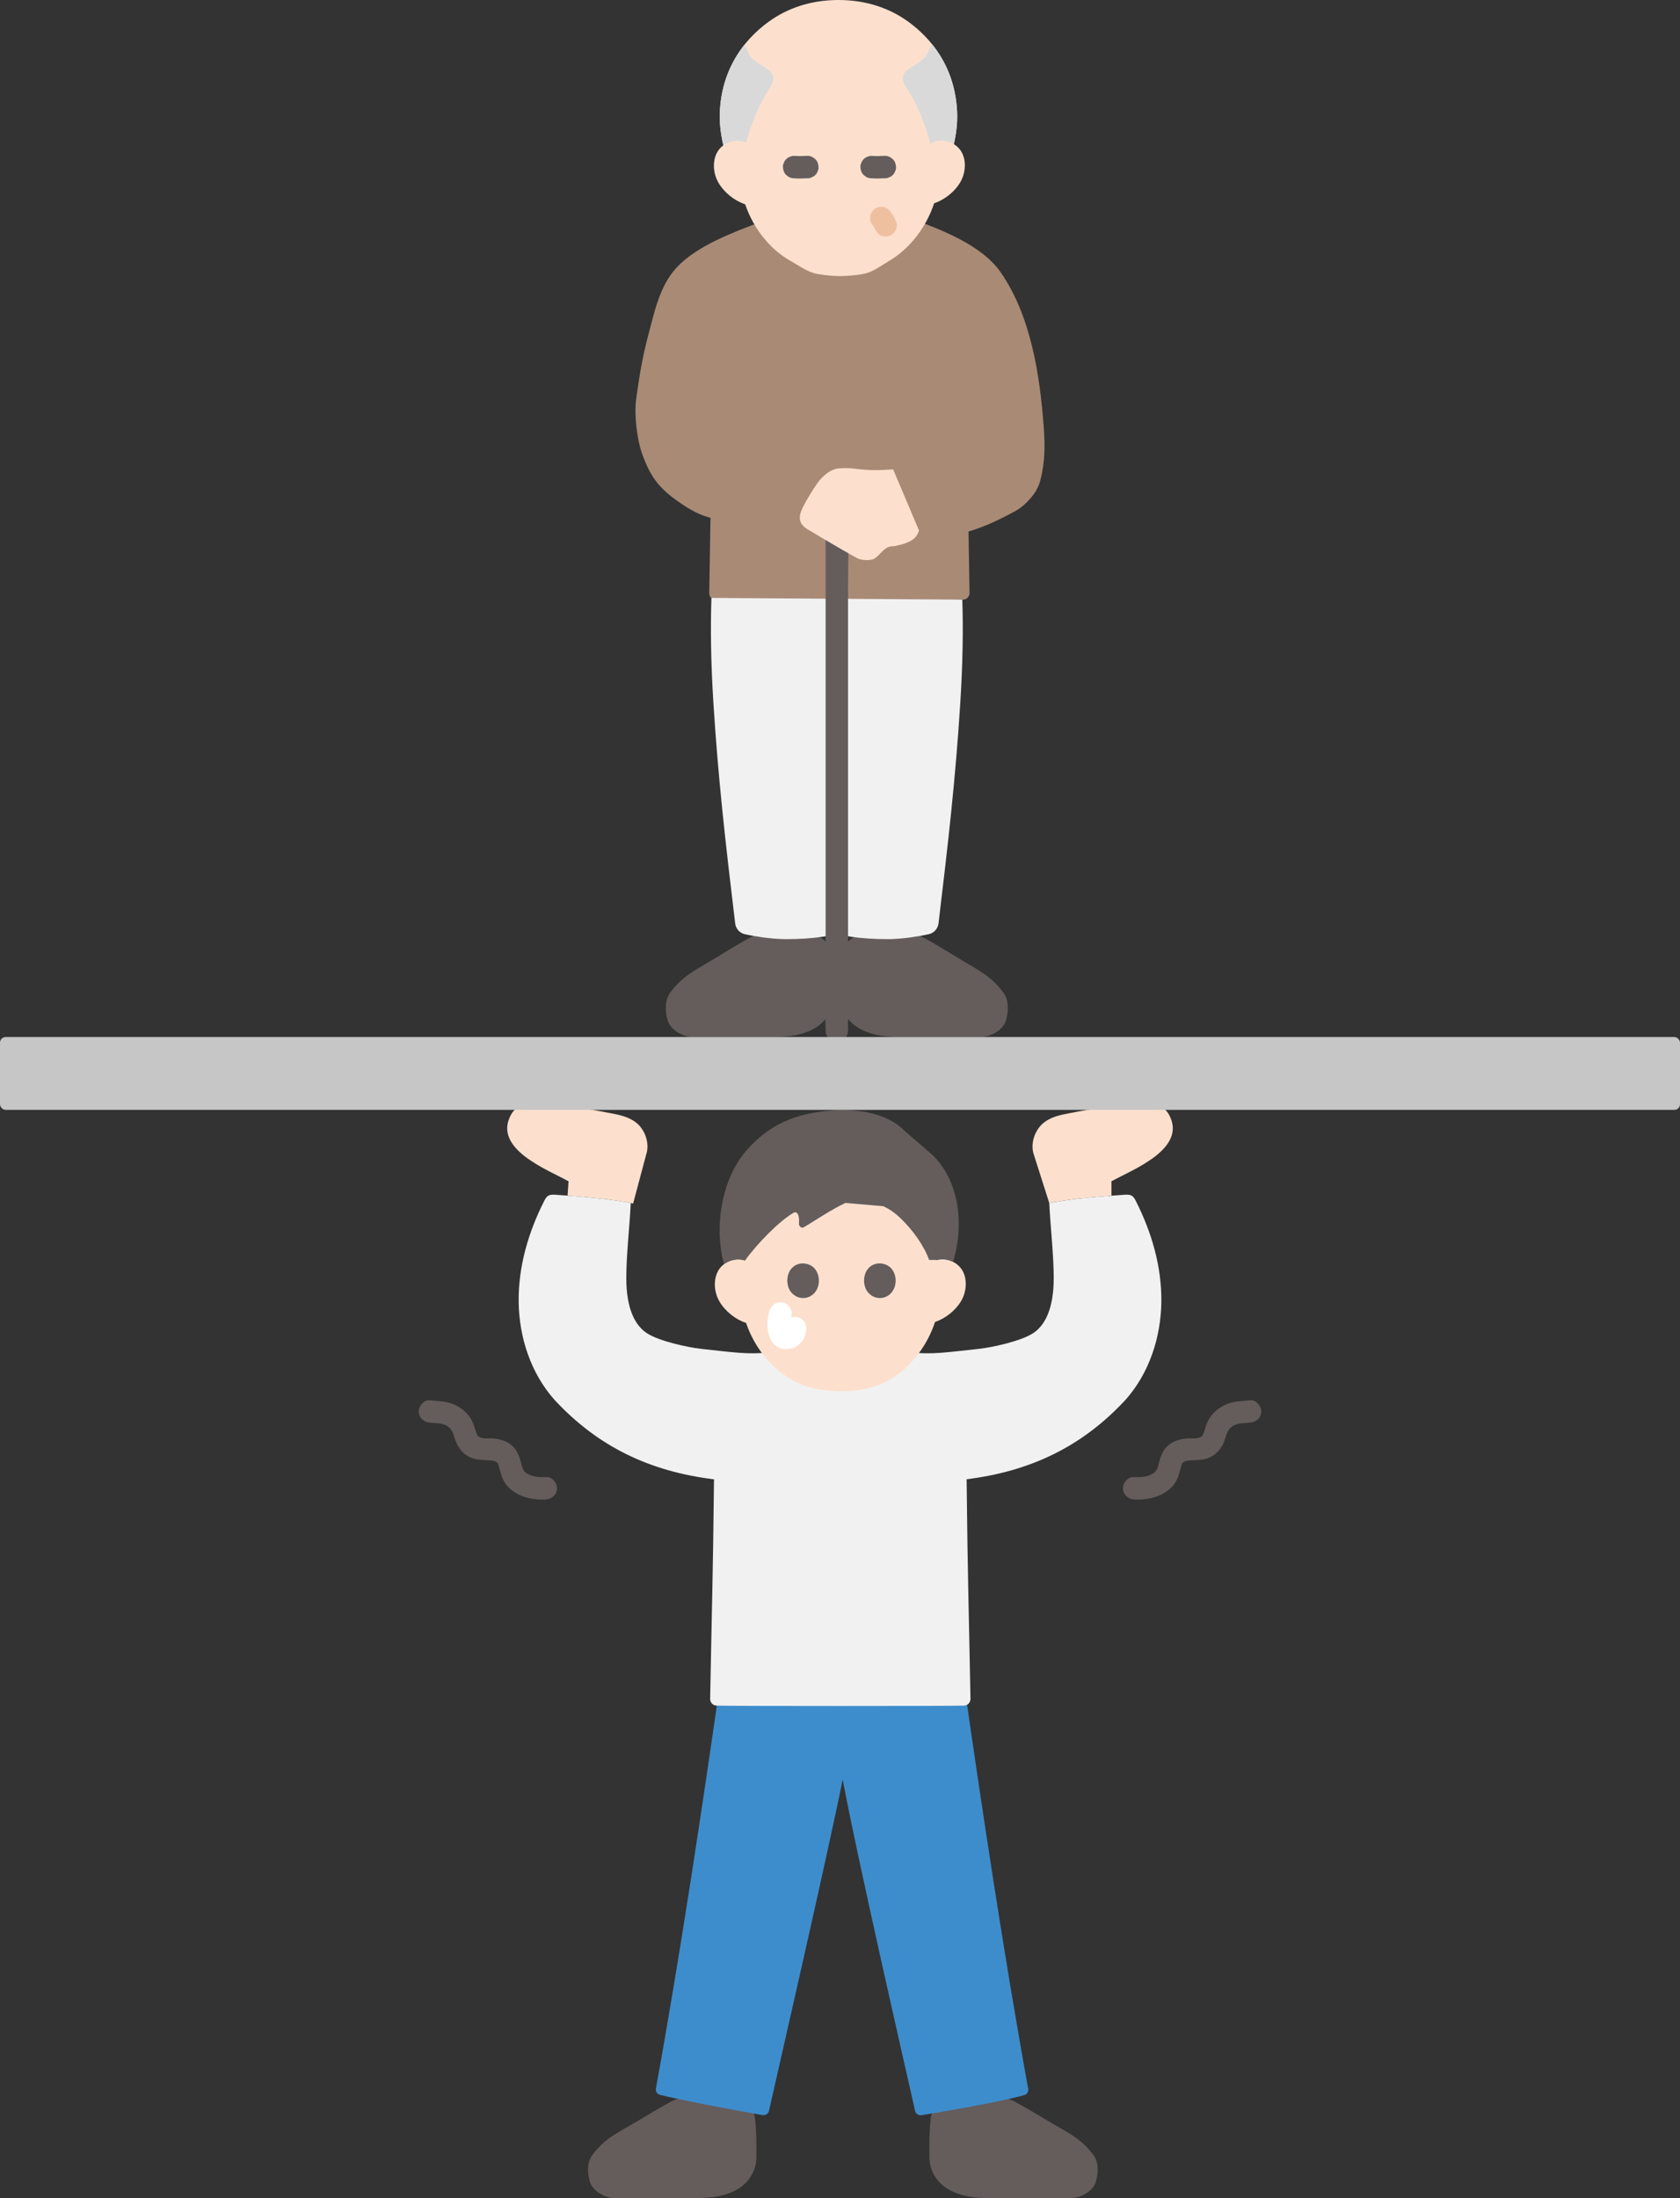 <?xml version="1.0" encoding="UTF-8"?><svg id="b" xmlns="http://www.w3.org/2000/svg" width="300" height="392.309" viewBox="0 0 300 392.309"><rect x="0" y="0" width="300" height="392.309" fill="#333333" stroke="none"/><defs><style>.d{fill:#3d8dcc;}.e{fill:#d9d9d9;}.f{fill:#fff;}.g{fill:none;}.h{fill:#a98a75;}.i{fill:#fce0cd;}.j{fill:#efc0a0;}.k{fill:#c6c6c6;}.l{fill:#645d5c;}.m{fill:#f1f1f1;}</style></defs><g id="c"><path class="h" d="M162.073,38.791c5.627,2.032,13.191,4.842,16.643,9.84,5.386,7.797,6.968,18.313,7.652,27.423.261,3.417.271,6.404-.618,9.744-.233.896-.71,1.92-1.566,2.935-.778.922-1.771,1.885-2.871,2.477-3.273,1.764-5.492,2.783-8.362,3.65.059,3.53.109,7.153.179,10.956.01.64-.49,1.189-1.13,1.2-11.053.186-41.678.1-44.218.004-.65-.019-1.15-.538-1.13-1.153.083-4.406.156-8.905.221-13.45-2.022-.528-3.597-1.442-5.048-2.412-3.922-2.622-5.588-4.633-7.147-8.977-.955-2.663-1.451-7.023-1.072-9.835.515-3.826,1.137-7.606,2.147-11.348,1.114-4.128,2.008-8.779,5.066-12.087,3.593-3.887,10.059-6.27,15.032-8.161l2.416-.805h23.807Z"/><path class="l" d="M162.378,185.083c-3.385,0-6.124-.017-8.794-1.455-2.167-1.167-3.633-3.421-3.655-5.889-.027-2.927-.031-4.502.216-7.145.514-5.507,10.972-5.272,14.961-3.161,1.652.874,4.43,2.598,6.567,3.889,3.115,1.881,5.319,2.861,7.528,5.861.95,1.29.95,3.317.403,5.028-.499,1.561-2.597,2.872-4.528,2.872h-12.698Z"/><path class="l" d="M136.49,185.083c3.385,0,6.124-.017,8.794-1.455,2.167-1.167,3.633-3.421,3.655-5.889.027-2.927.031-4.502-.216-7.145-.514-5.507-10.972-5.272-14.961-3.161-1.652.874-4.43,2.598-6.567,3.889-3.115,1.881-5.319,2.861-7.528,5.861-.95,1.29-.95,3.317-.403,5.028.499,1.561,2.597,2.872,4.528,2.872h12.698Z"/><path class="m" d="M127.042,106.712c-.17,5.122-.13,11.126.36,18.873.84,13.251,2.09,24.348,3.88,39.225.11.93.79,1.704,1.72,1.92,1.91.421,4.39.784,6.64.872.31.01.62.01.93.01,2.15,0,4.37-.147,6.28-.421.959-.144,1.83-.312,2.596-.52.74.209,1.621.377,2.564.52,1.91.274,4.14.421,6.28.421.31,0,.62,0,.96-.01,2.22-.088,4.7-.451,6.61-.872.93-.215,1.61-.989,1.73-1.92,1.79-14.877,3.04-25.974,3.88-39.225.48-7.6.53-13.516.37-18.569"/><path class="l" d="M147.434,93.344v79.379c0,3.667-.161,7.374,0,11.039.002.051,0,.102,0,.153,0,2.574,4,2.578,4,0v-79.379c0-3.667.161-7.374,0-11.039-.002-.051,0-.102,0-.153,0-2.574-4-2.578-4,0h0Z"/><path class="i" d="M164.094,94.649c-.372,1.659-1.977,2.325-4.215,2.789-.369.076-.759.034-1.118.148-.426.135-.789.417-1.11.728-.44.427-.928.986-1.427,1.341-.55.392-2.26.446-3.154-.038-2.903-1.572-8.487-4.933-8.487-4.933-.547-.268-.886-.552-1.175-.85-.552-.568-.792-1.359-.366-2.547.511-1.425,2.765-4.958,3.331-5.592.875-.983,1.987-2.001,3.516-2.107,1.265-.088,2.097-.033,3.354.129,1.988.256,4.009.225,6.25.057"/><path class="i" d="M130.981,10.932c1.704-3.142,4.05-5.429,6.233-7.02,3.361-2.449,7.566-3.912,12.512-3.912s9.151,1.46,12.512,3.909c3.903,2.844,8.322,7.909,8.676,16.108.075,1.737-.117,3.699-.582,5.709.585.355,1.083.853,1.415,1.469.888,1.646.647,3.876-.37,5.502-.992,1.586-2.673,2.899-4.403,3.531,0,0-.086.031-.174.07-.679,2.056-1.847,4.464-3.811,6.715-1.273,1.459-2.624,2.597-4.074,3.457-1.413.837-2.921,2.028-4.544,2.373-1.513.321-2.978.397-4.37.442-1.393-.031-2.724-.166-4.032-.389-1.658-.282-3.277-1.471-4.798-2.327s-2.947-1.999-4.219-3.426c-1.993-2.236-3.189-4.638-3.89-6.69-1.874-.606-3.731-2.071-4.758-3.833-.966-1.657-1.136-3.893-.197-5.511.271-.467.639-.86,1.067-1.171-.503-2.082-.711-4.12-.634-5.917.156-3.611,1.1-6.615,2.442-9.089Z"/><path class="e" d="M170.456,25.16c-.039.189-.081.378-.125.568-1.257-.763-2.915-.868-4.191-.069-.493-1.767-.668-2.388-1.37-4.256-.753-2.004-1.735-3.939-2.931-5.763-.752-1.147-.985-2.359.359-3.274.968-.659,2.904-1.661,3.405-2.769,0,0,.319-.706.796-1.761,2.375,2.924,4.287,6.903,4.514,12.181.068,1.573-.083,3.331-.458,5.142Z"/><path class="e" d="M134.81,10.849c-.488-.385-.9-.8-1.094-1.231,0,0-.308-.681-.753-1.666-2.332,2.913-4.199,6.858-4.423,12.068-.078,1.798.13,3.836.632,5.919,1.155-.84,2.751-1.069,4.061-.487.431-1.536.662-2.285,1.317-4.03.753-2.004,1.735-3.939,2.931-5.763.752-1.147.985-2.359-.359-3.274-.592-.402-1.544-.933-2.31-1.538Z"/><path class="j" d="M155.944,40.317c.034.042.068.084.101.127l-.313-.405c.274.356.502.745.677,1.159l-.202-.478.009.021c.062.26.181.487.358.68.141.218.328.389.561.515.23.146.477.225.744.237.266.06.532.048.798-.036l.478-.202c.301-.178.54-.417.718-.718l.202-.478c.095-.354.095-.709,0-1.063-.166-.397-.324-.792-.546-1.161-.219-.364-.486-.702-.755-1.029-.181-.195-.396-.333-.644-.414-.238-.125-.495-.183-.771-.172-.275-.01-.532.047-.771.172-.248.081-.463.219-.644.414l-.313.405c-.181.312-.272.648-.273,1.009l.071.532c.095.339.266.633.514.883h0Z"/><path class="g" d="M153.969,29.363c-.021-.153-.22-1.682.85-2.762.701-.708,1.535-.756,1.798-.766.203-.008,1.523-.037,2.355,1.104.788,1.081.869,2.845-.074,4.032-.978,1.23-2.572,1.299-3.618.59-.942-.638-1.189-1.424-1.311-2.197Z"/><path class="g" d="M140.263,29.363c-.021-.153-.22-1.682.85-2.762.701-.708,1.535-.756,1.798-.766.203-.008,1.523-.037,2.355,1.104.788,1.081.869,2.845-.074,4.032-.978,1.23-2.572,1.299-3.618.59-.942-.638-1.189-1.424-1.311-2.197Z"/><path class="l" d="M158.008,27.815c-.789.045-1.574.057-2.364.006-.275-.01-.532.047-.771.172-.248.081-.463.219-.644.414-.195.181-.333.396-.414.644-.125.238-.183.495-.172.771.023.517.193,1.054.586,1.414l.405.313c.312.181.648.272,1.009.273.789.051,1.574.038,2.364-.006.275.01.532-.047.771-.172.248-.081.463-.219.644-.414.195-.181.333-.396.414-.644.125-.238.183-.495.172-.771-.023-.517-.193-1.054-.586-1.414-.378-.347-.884-.616-1.414-.586h0Z"/><path class="l" d="M144.174,27.815c-.789.045-1.574.057-2.364.006-.275-.01-.532.047-.771.172-.248.081-.463.219-.644.414-.195.181-.333.396-.414.644-.125.238-.183.495-.172.771.023.517.193,1.054.586,1.414l.405.313c.312.181.648.272,1.009.273.789.051,1.574.038,2.364-.006.275.01.532-.047.771-.172.248-.081.463-.219.644-.414.195-.181.333-.396.414-.644.125-.238.183-.495.172-.771-.023-.517-.193-1.054-.586-1.414-.378-.347-.884-.616-1.414-.586h0Z"/><path class="i" d="M194.036,198.109c-1.046.18-2.09.375-3.132.576-1.663.321-3.389.673-4.747,1.882-1.358,1.209-2.225,3.544-1.534,5.529l2.745,8.611c3.061-.615,7.421-1.04,11.106-1.315,0-1.197,0-2.564,0-2.564,3.728-2.076,13.584-5.779,10.293-11.86-1.549-2.862-5.443-1.966-8.097-1.743-2.225.187-4.434.503-6.633.883Z"/><path class="i" d="M94.159,197.024c-1.211.205-2.275.744-2.925,1.945-3.291,6.081,6.564,9.783,10.293,11.86,0,0-.094,1.176-.17,2.551,3.894.287,8.588.744,11.706,1.418.008-.045.02-.09.02-.09l2.293-8.611c.691-1.985-.176-4.32-1.534-5.529s-3.084-1.561-4.747-1.882c-3.232-.624-6.481-1.183-9.765-1.459-1.54-.129-3.498-.485-5.173-.202Z"/><path class="l" d="M178.421,392.309c-3.385,0-6.124-.017-8.794-1.422-2.167-1.14-3.633-3.343-3.655-5.756-.027-2.861-.031-4.401.216-6.984.514-5.383,10.972-5.153,14.961-3.089,1.652.855,4.43,2.539,6.567,3.801,3.115,1.839,5.319,2.797,7.528,5.729.95,1.261.95,3.242.403,4.914-.499,1.526-2.597,2.807-4.528,2.807h-12.698Z"/><path class="l" d="M122.607,392.309c3.385,0,6.124-.017,8.794-1.422,2.167-1.14,3.633-3.343,3.655-5.756.027-2.861.031-4.401-.216-6.984-.514-5.383-10.972-5.153-14.961-3.089-1.652.855-4.43,2.539-6.567,3.801-3.115,1.839-5.319,2.797-7.528,5.729-.95,1.261-.95,3.242-.403,4.914.499,1.526,2.597,2.807,4.528,2.807h12.698Z"/><path class="d" d="M128.825,298.749c-3.457,24.082-7.345,50.026-11.7,74.018-.09.497.223.972.732,1.104,3.417.881,14.825,3.031,18.287,3.615.542.091,1.055-.236,1.171-.75,1.458-6.48,10.457-45.668,13.168-59.149,2.599,14,11.488,52.753,12.929,59.16.115.509.618.837,1.156.753,3.415-.532,14.795-2.515,18.357-3.597.482-.147.77-.613.683-1.089-4.358-24.005-8.249-49.966-11.709-74.063"/><path class="m" d="M161.862,241.196c.612.143,1.238.218,1.864.265,2.621.198,5.251-.089,7.864-.376,1.065-.117,2.13-.234,3.195-.351,2.515-.276,7.51-1.394,9.64-2.759,2.13-1.365,3.741-4.295,3.741-9.925-.018-4.325-.592-9.016-.797-13.343,3.748-.753,9.442-1.221,13.461-1.478.443-.028.918-.043,1.294.192.325.204.517.559.691.901,2.856,5.605,4.661,11.83,4.567,18.12-.095,6.29-2.187,12.642-6.362,17.347-7.82,8.464-17.137,12.819-28.411,14.213.2,18.436.366,21.712.687,39.192.012.644-.489,1.185-1.133,1.208-2.537.091-41.682.091-44.219,0-.644-.023-1.144-.564-1.133-1.208.321-17.476.487-20.754.689-39.178-11.322-1.379-20.674-5.735-28.519-14.226-4.175-4.705-6.268-11.057-6.362-17.347-.095-6.29,1.711-12.515,4.567-18.12.174-.342.366-.697.691-.901.376-.236.851-.22,1.294-.192,4.019.256,9.713.724,13.461,1.478-.205,4.327-.779,9.018-.797,13.343,0,5.63,1.611,8.559,3.741,9.925s7.125,2.483,9.64,2.759c1.065.117,2.13.234,3.195.351,2.613.287,5.243.574,7.864.376.627-.047,1.252-.123,1.864-.265h23.725Z"/><path class="i" d="M167.191,224.907c1.754-.514,3.832.291,4.72,1.937s.647,3.876-.37,5.502c-.992,1.586-2.673,2.899-4.403,3.531,0,0-.086.031-.174.07-.679,2.056-1.847,4.464-3.811,6.715-2.513,2.88-5.33,4.512-8.618,5.211-1.513.321-2.978.397-4.37.442-1.393-.031-2.724-.166-4.032-.389-3.317-.564-6.473-2.279-9.017-5.134-1.993-2.236-3.189-4.638-3.89-6.687-1.873-.609-3.731-2.074-4.757-3.837-.966-1.657-1.136-3.893-.197-5.511.939-1.618,3.042-2.357,4.778-1.789,0,0-.549-12.148,16.368-12.148s17.775,12.086,17.775,12.086Z"/><path class="l" d="M157.74,215.275c1.111.544,1.957,1.067,3.179,2.252,2.095,2.03,4.104,4.816,4.994,7.337h1.352c.968-.264,2.029-.131,2.928.322,2.268-7.435.666-15.329-4.109-19.431l-4.419-3.815c-2.874-3.013-7.862-4.139-13.156-3.748-6.843.506-11.341,2.768-15.105,6.998-4.306,4.839-6.033,13.228-4.131,20.422,1.06-.804,2.514-1.081,3.776-.668,2.215-3.05,6.162-7.093,8.732-8.535.301-.169.689.06.811.599.118.521.117.916.079,1.291-.058.568.457.982.895.721,1.835-1.091,5.105-3.287,7.423-4.332l6.751.588Z"/><path class="l" d="M154.323,229.013c-.021-.153-.22-1.682.85-2.762.701-.708,1.535-.756,1.798-.766.203-.008,1.523-.037,2.355,1.104.788,1.081.869,2.845-.074,4.032-.978,1.23-2.572,1.299-3.618.59-.942-.638-1.189-1.424-1.311-2.197Z"/><path class="l" d="M140.617,229.013c-.021-.153-.22-1.682.85-2.762.701-.708,1.535-.756,1.798-.766.203-.008,1.523-.037,2.355,1.104.788,1.081.869,2.845-.074,4.032-.978,1.23-2.572,1.299-3.618.59-.942-.638-1.189-1.424-1.311-2.197Z"/><path class="f" d="M137.44,233.888c-.252.715-.355,1.501-.382,2.255-.026.719.04,1.488.263,2.174.275.845.768,1.69,1.587,2.111.509.262,1.066.391,1.64.343.602-.05,1.213-.182,1.727-.521,1.103-.726,1.695-1.909,1.707-3.222.005-.51-.226-1.055-.586-1.414-.347-.347-.916-.608-1.414-.586-1.092.049-1.989.879-2,2,0,.096-.006.192-.017.287l.071-.532c-.025.18-.068.352-.137.52l.202-.478c-.055.125-.121.241-.202.351l.313-.405c-.083.105-.175.197-.28.28l.405-.313c-.096.071-.196.129-.304.178l.478-.202c-.151.063-.305.102-.466.124l.532-.071c-.142.015-.285.02-.427.003l.532.071c-.07-.011-.135-.03-.201-.056l.478.202c-.064-.029-.123-.063-.18-.104l.405.313c-.078-.06-.145-.128-.207-.205l.313.405c-.092-.12-.164-.25-.225-.389l.202.478c-.12-.284-.189-.584-.233-.889l.071.532c-.071-.533-.062-1.073.006-1.606l-.071.532c.051-.376.133-.746.259-1.104.165-.469.043-1.123-.202-1.541-.243-.415-.718-.811-1.195-.919-.512-.117-1.087-.091-1.541.202s-.739.682-.919,1.195h0Z"/><path class="l" d="M202.533,267.614c2.382.161,5.151-.502,6.809-2.326.792-.871,1.149-1.938,1.438-3.056.207-.802.201-1.344,1.078-1.509,1.273-.239,2.559-.009,3.807-.47,1.293-.478,2.23-1.402,2.792-2.654.442-.984.563-2.263,1.469-2.957.928-.711,2.195-.628,3.295-.736,1.075-.105,2-.844,2-2,0-1-.918-2.106-2-2-1.482.145-2.961.164-4.346.775-1.231.544-2.29,1.432-2.983,2.596-.341.571-.551,1.213-.758,1.842-.115.349-.235.944-.521,1.207-.618.567-1.988.319-2.756.397-1.383.14-2.683.553-3.631,1.614-.778.871-1.078,1.978-1.367,3.08-.232.889-.465,1.372-1.379,1.785-.92.416-1.956.478-2.947.411-1.079-.073-2,.971-2,2,0,1.143.918,1.927,2,2h0Z"/><path class="l" d="M97.467,263.614c-.995.067-2.022,0-2.947-.411-.871-.386-1.121-.828-1.347-1.661-.302-1.112-.572-2.199-1.323-3.108-.936-1.133-2.289-1.562-3.707-1.71-.767-.08-2.105.164-2.737-.383-.271-.235-.387-.76-.496-1.086-.209-.624-.399-1.266-.722-1.844-.682-1.222-1.791-2.17-3.062-2.729-1.388-.61-2.861-.63-4.346-.775-1.077-.106-2,.995-2,2,0,1.169.92,1.894,2,2,1.104.108,2.361.03,3.295.736.849.642.98,1.793,1.369,2.718.546,1.299,1.421,2.315,2.755,2.837,1.294.506,2.616.285,3.945.526.844.154.844.619,1.047,1.384.295,1.117.615,2.183,1.381,3.08,1.628,1.907,4.487,2.589,6.897,2.426,1.078-.073,2-.867,2-2,0-1.026-.917-2.073-2-2h0Z"/><rect class="k" y="185.083" width="300" height="13" rx="1" ry="1"/></g></svg>